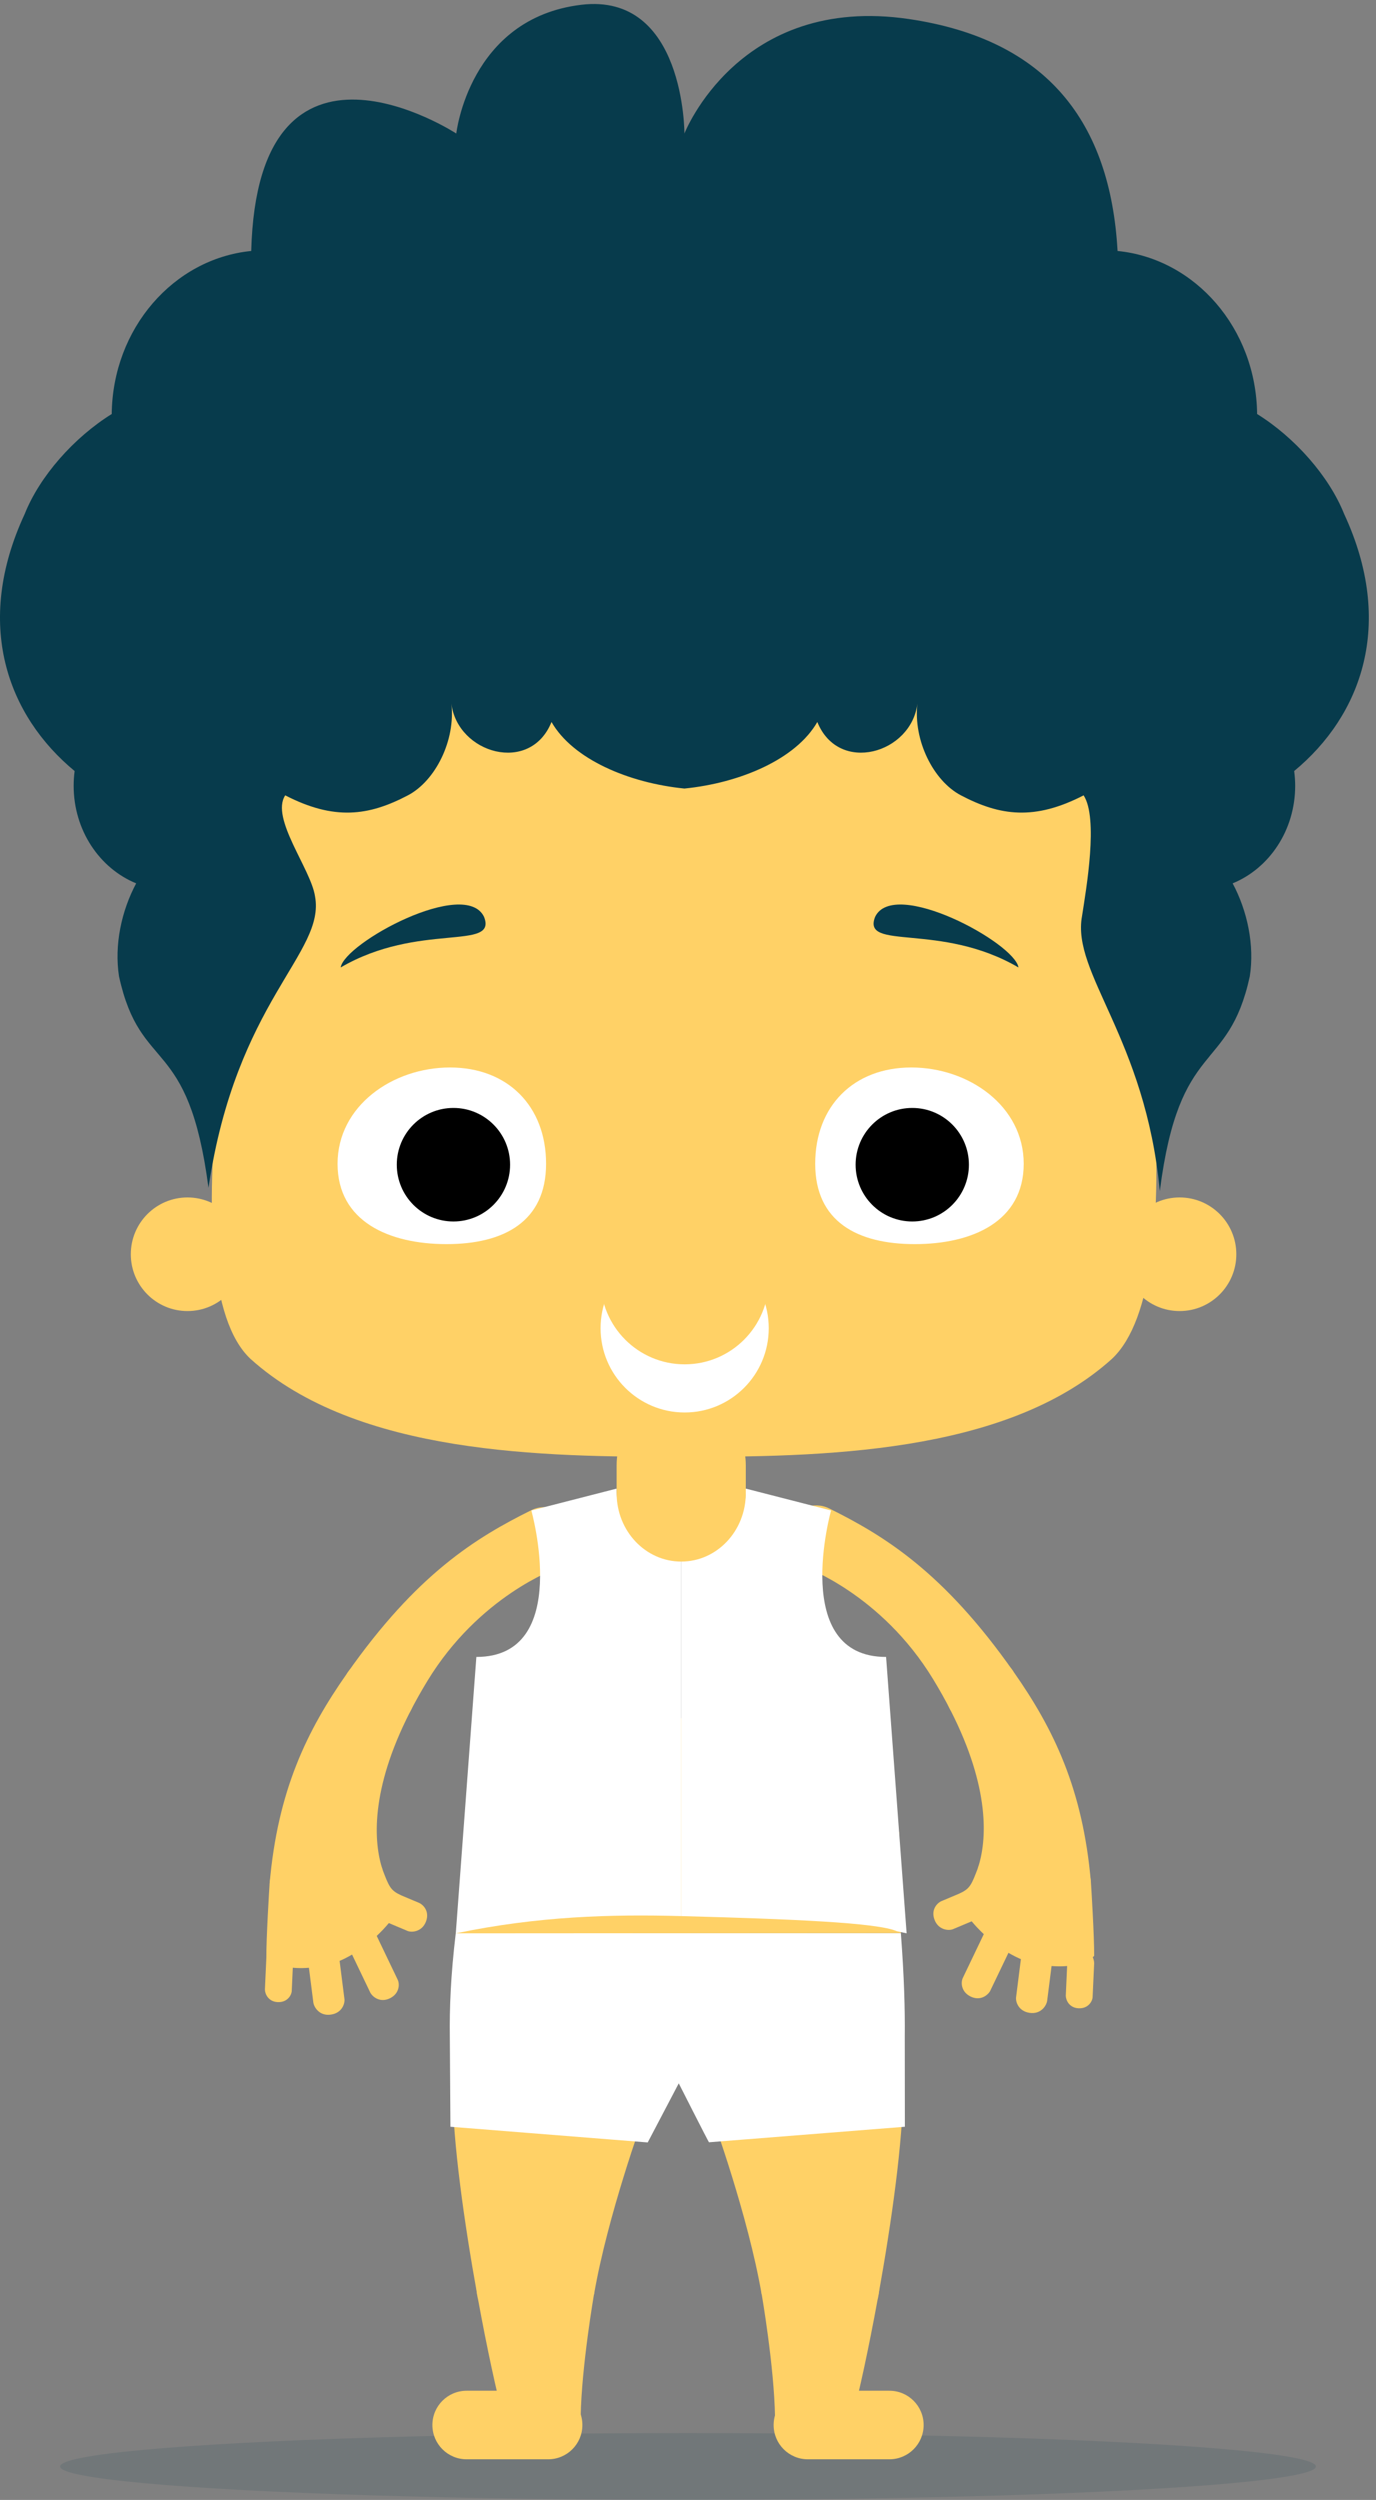 <?xml version="1.0" encoding="UTF-8"?>
<svg width="206px" height="374px" viewBox="0 0 206 374" version="1.1" xmlns="http://www.w3.org/2000/svg" xmlns:xlink="http://www.w3.org/1999/xlink">
    <rect x="0" y="0" width="206" height="374" fill="#808080" stroke="none"/>
    <!-- Generator: Sketch 43.1 (39012) - http://www.bohemiancoding.com/sketch -->
    <title>character</title>
    <desc>Created with Sketch.</desc>
    <defs>
        <polygon id="path-1" points="11.318 0.025 11.318 24.709 0.146 24.709 0.146 0.025 11.318 0.025"></polygon>
    </defs>
    <g id="Symbols" stroke="none" stroke-width="1" fill="none" fill-rule="evenodd">
        <g id="character">
            <g id="Group-4">
                <ellipse id="Oval-5" fill-opacity="0.115" fill="#073B4C" cx="103" cy="369" rx="94" ry="5"></ellipse>
                <g id="Group-9">
                    <g id="Page-1">
                        <path d="M82.355,297.87 C90.414,297.87 96.946,304.412 96.946,312.483 C96.946,313.939 96.732,315.342 96.336,316.669 L96.338,316.669 C96.334,316.682 96.328,316.695 96.325,316.707 C96.244,316.978 90.97,331.446 88.932,343.257 L71.435,343.257 C69.493,332.504 67.763,320.219 67.763,312.483 C67.763,304.412 74.296,297.87 82.355,297.87" id="Fill-1" fill="#FFD166"></path>
                        <path d="M71.444,340.485 C72.25,335.656 76.813,332.395 81.635,333.203 C86.405,334.002 89.635,338.484 88.923,343.256 C88.926,343.256 87.07,353.937 86.932,361.558 C84.444,362.601 78.833,362.934 75.327,361.558 C74.314,357.779 72.912,351.326 71.589,344.099 C71.301,342.951 71.236,341.727 71.444,340.485" id="Fill-5" fill="#FFD166"></path>
                        <path d="M120.607,297.87 C112.548,297.87 106.015,304.412 106.015,312.483 C106.015,313.939 106.23,315.342 106.625,316.669 L106.624,316.669 C106.628,316.682 106.632,316.695 106.636,316.707 C106.718,316.978 111.991,331.446 114.029,343.257 L131.527,343.257 C133.47,332.504 135.199,320.219 135.199,312.483 C135.199,304.412 128.665,297.87 120.607,297.87" id="Fill-7" fill="#FFD166"></path>
                        <path d="M131.518,340.485 C130.711,335.656 126.148,332.395 121.326,333.203 C116.556,334.002 113.326,338.484 114.038,343.256 C114.036,343.256 115.891,353.937 116.029,361.558 C118.518,362.601 124.129,362.934 127.635,361.558 C128.647,357.779 130.05,351.326 131.373,344.099 C131.66,342.951 131.726,341.727 131.518,340.485" id="Fill-11" fill="#FFD166"></path>
                        <path d="M82.069,367.923 L69.852,367.923 C67.025,367.923 64.733,365.628 64.733,362.796 L64.733,362.796 C64.733,359.964 67.025,357.668 69.852,357.668 L82.069,357.668 C84.897,357.668 87.189,359.964 87.189,362.796 L87.189,362.796 C87.189,365.628 84.897,367.923 82.069,367.923" id="Fill-13" fill="#FFD166"></path>
                        <path d="M133.157,367.923 L120.94,367.923 C118.113,367.923 115.821,365.628 115.821,362.796 L115.821,362.796 C115.821,359.964 118.113,357.668 120.94,357.668 L133.157,357.668 C135.984,357.668 138.277,359.964 138.277,362.796 L138.277,362.796 C138.277,365.628 135.984,367.923 133.157,367.923" id="Fill-15" fill="#FFD166"></path>
                        <path d="M135.453,304.918 C135.447,305.062 135.468,318.035 135.468,318.173 L106.142,320.497 C106.088,320.497 101.616,311.678 101.616,311.678 L96.971,320.521 C96.929,320.521 67.434,318.173 67.434,318.173 C67.428,317.957 67.342,304.864 67.342,304.642 C67.288,300.572 67.467,295.571 68.235,289.196 L134.866,289.196 C135.375,295.937 135.489,300.716 135.453,304.57 C135.459,304.702 135.459,304.816 135.453,304.918 Z" id="Fill-17" fill="#FFFFFF"></path>
                        <path d="M117.874,228.076 C118.938,225.681 121.787,224.506 124.133,225.668 C132.447,229.787 141.286,235.217 151.743,250.11 C148.948,252.358 145.702,254.326 142.358,255.971 C141.578,254.44 140.692,252.845 139.678,251.184 C131.92,238.476 120.475,234.433 120.279,234.344 C117.887,233.279 116.811,230.472 117.874,228.076" id="Fill-21" fill="#FFD166"></path>
                        <path d="M134.854,289.19 C134.806,289.166 134.608,289.07 134.266,288.92 C131.383,287.629 118.406,282.22 101.982,281.776 C91.558,281.494 79.738,283.205 68.235,289.238 L101.982,265.669 L103.492,264.612 L134.608,288.992 L134.854,289.19 Z" id="Fill-23" fill="#FFFFFF"></path>
                        <path d="M142.369,255.966 C141.693,254.838 141.41,253.47 141.677,252.076 C142.256,249.073 145.156,247.108 148.154,247.687 C149.69,247.983 150.952,248.892 151.742,250.111 C151.742,250.111 151.743,250.111 151.743,250.11 C157.704,258.601 162.124,267.604 163.324,281.644 C157.434,280.756 152.068,280.951 146.383,279.514 C147.796,275.346 148.224,267.501 142.358,255.971 C142.361,255.969 142.365,255.968 142.369,255.966" id="Fill-25" fill="#FFD166"></path>
                        <path d="M141.023,284.385 C140.345,284.64 139.332,285.654 139.9,287.188 C140.466,288.721 141.972,288.883 142.65,288.624 L146.614,286.958 C147.29,286.703 147.636,285.946 147.38,285.265 L146.68,283.483 C146.424,282.803 145.664,282.463 144.985,282.718 L141.023,284.385 Z" id="Fill-27" fill="#FFD166"></path>
                        <path d="M146.387,279.514 C147.76,275.437 151.955,272.899 156.289,273.735 C160.236,274.498 163.035,277.814 163.325,281.645 C163.372,282.251 163.829,289.756 163.805,292.61 C163.805,292.61 161.713,295.083 155.142,293.813 C148.487,292.527 141.973,284.1 143.78,283.222 C145.236,282.511 145.456,281.934 146.387,279.514" id="Fill-29" fill="#FFD166"></path>
                        <path d="M144.176,295.845 C143.826,296.481 143.821,297.959 145.301,298.688 C146.765,299.411 147.894,298.489 148.24,297.851 L151.703,290.632 C152.051,289.998 152.185,288.356 150.665,287.606 C149.147,286.857 147.985,287.99 147.636,288.625 L144.176,295.845 Z" id="Fill-31" fill="#FFD166"></path>
                        <path d="M152.128,298.705 C151.99,299.443 152.461,300.895 154.148,301.133 C155.819,301.37 156.632,300.101 156.765,299.363 L157.499,293.586 C157.638,292.85 157.24,291.194 155.508,290.948 C153.775,290.703 152.998,292.191 152.86,292.927 L152.128,298.705 Z" id="Fill-33" fill="#FFD166"></path>
                        <polygon id="Fill-35" fill="#FFD166" points="134.603 274.085 134.866 289.196 68.236 289.238 99.911 255.971"></polygon>
                        <path d="M85.807,228.339 C84.743,225.944 81.894,224.768 79.549,225.931 C71.234,230.051 62.395,235.48 51.939,250.374 C54.735,252.621 57.98,254.59 61.323,256.234 C62.103,254.702 62.99,253.109 64.003,251.447 C71.761,238.74 83.206,234.695 83.402,234.607 C85.794,233.542 86.87,230.735 85.807,228.339" id="Fill-37" fill="#FFD166"></path>
                        <path d="M101.983,286.656 C91.559,286.374 80.621,286.656 68.236,289.238 L71.317,247.888 C85.709,247.888 79.547,225.976 79.547,225.976 L92.315,222.704 C92.315,233.054 101.983,232.387 101.983,232.387 L101.983,286.656 Z" id="Fill-39" fill="#FFFFFF"></path>
                        <path d="M135.73,289.238 L134.609,288.992 L134.268,288.92 C131.384,287.629 118.407,287.1 101.983,286.656 L101.983,232.387 C101.983,232.387 111.652,233.054 111.652,222.704 L124.419,225.976 C124.419,225.976 118.257,247.888 132.655,247.888 L135.73,289.238 Z" id="Fill-41" fill="#FFFFFF"></path>
                        <path d="M61.313,256.227 C61.988,255.1 62.272,253.732 62.003,252.339 C61.426,249.336 58.526,247.37 55.528,247.95 C53.991,248.246 52.73,249.156 51.94,250.374 C51.939,250.374 51.938,250.374 51.938,250.374 C45.977,258.863 41.558,267.868 40.357,281.906 C46.248,281.019 51.615,281.213 57.297,279.776 C55.886,275.609 55.456,267.763 61.323,256.234 C61.32,256.232 61.317,256.231 61.313,256.227" id="Fill-45" fill="#FFD166"></path>
                        <path d="M62.658,284.647 C63.337,284.902 64.35,285.917 63.781,287.451 C63.214,288.982 61.709,289.146 61.032,288.887 L57.067,287.22 C56.391,286.966 56.045,286.208 56.301,285.527 L57.001,283.746 C57.257,283.065 58.017,282.726 58.695,282.98 L62.658,284.647 Z" id="Fill-47" fill="#FFD166"></path>
                        <path d="M57.294,279.776 C55.922,275.7 51.726,273.162 47.392,273.999 C43.445,274.761 40.646,278.077 40.356,281.907 C40.31,282.514 39.853,290.019 39.877,292.873 C39.877,292.873 41.968,295.345 48.539,294.075 C55.195,292.791 61.708,284.363 59.902,283.484 C58.445,282.773 58.225,282.197 57.294,279.776" id="Fill-49" fill="#FFD166"></path>
                        <path d="M59.506,296.109 C59.855,296.744 59.86,298.221 58.381,298.951 C56.916,299.674 55.787,298.752 55.441,298.114 L51.979,290.895 C51.631,290.261 51.497,288.619 53.016,287.869 C54.535,287.12 55.696,288.253 56.045,288.888 L59.506,296.109 Z" id="Fill-51" fill="#FFD166"></path>
                        <path d="M51.553,298.967 C51.691,299.706 51.22,301.158 49.533,301.396 C47.862,301.634 47.05,300.364 46.915,299.625 L46.182,293.848 C46.044,293.113 46.442,291.458 48.174,291.212 C49.906,290.965 50.683,292.453 50.821,293.19 L51.553,298.967 Z" id="Fill-53" fill="#FFD166"></path>
                        <path d="M43.681,297.769 C43.69,298.414 43.078,299.574 41.616,299.528 C40.167,299.482 39.667,298.29 39.66,297.645 L39.887,292.649 C39.877,292.006 40.456,290.664 41.958,290.711 C43.459,290.758 43.899,292.129 43.908,292.775 L43.681,297.769 Z" id="Fill-55" fill="#FFD166"></path>
                        <path d="M163.578,298.692 C163.588,299.336 162.976,300.496 161.513,300.451 C160.065,300.404 159.564,299.213 159.558,298.567 L159.784,293.571 C159.775,292.929 160.354,291.586 161.855,291.633 C163.357,291.68 163.797,293.051 163.806,293.698 L163.578,298.692 Z" id="Fill-57" fill="#FFD166"></path>
                        <path d="M111.651,223.41 C111.651,229.049 107.322,233.62 101.983,233.62 C96.644,233.62 92.316,229.049 92.316,223.41 L92.316,219.205 C92.316,213.566 96.644,208.994 101.983,208.994 C107.322,208.994 111.651,213.566 111.651,219.205 L111.651,223.41 Z" id="Fill-59" fill="#FFD166"></path>
                        <path d="M36.555,187.643 C36.555,192.336 32.757,196.142 28.069,196.142 C23.383,196.142 19.583,192.336 19.583,187.643 C19.583,182.949 23.383,179.144 28.069,179.144 C32.757,179.144 36.555,182.949 36.555,187.643" id="Fill-61" fill="#FFD166"></path>
                        <path d="M168.115,187.643 C168.115,192.336 171.914,196.142 176.602,196.142 C181.289,196.142 185.089,192.336 185.089,187.643 C185.089,182.949 181.289,179.144 176.602,179.144 C171.914,179.144 168.115,182.949 168.115,187.643" id="Fill-65" fill="#FFD166"></path>
                        <path d="M101.985,217.953 C122.558,217.953 150.525,217.67 166.463,203.297 C178.99,191.57 170.943,139.051 165.827,116.349 C164.19,109.087 157.652,84.067 106.234,84.067 C47.94,84.067 42.664,107.062 41.028,114.325 C35.911,137.026 24.975,191.57 37.504,203.297 C53.443,217.67 81.407,217.953 101.985,217.953" id="Fill-69" fill="#FFD166"></path>
                        <path d="M72.471,137.177 C74.471,142.319 62.7,137.905 51.002,144.738 C51.564,141.074 69.656,131.258 72.471,137.177" id="Fill-71" fill="#073B4C"></path>
                        <path d="M81.753,174.106 C81.753,182.741 75.47,186.126 66.848,186.126 C58.228,186.126 50.537,182.741 50.537,174.106 C50.537,165.474 58.75,159.701 67.369,159.701 C75.991,159.701 81.753,165.474 81.753,174.106" id="Fill-73" fill="#FFFFFF"></path>
                        <path d="M76.365,174.246 C76.365,178.938 72.569,182.74 67.884,182.74 C63.199,182.74 59.403,178.938 59.403,174.246 C59.403,169.555 63.199,165.753 67.884,165.753 C72.569,165.753 76.365,169.555 76.365,174.246" id="Fill-75" fill="#000000"></path>
                        <path d="M131.008,137.177 C129.008,142.319 140.779,137.905 152.476,144.738 C151.914,141.074 133.822,131.258 131.008,137.177" id="Fill-85" fill="#073B4C"></path>
                        <path d="M122.043,174.106 C122.043,182.741 128.327,186.126 136.948,186.126 C145.568,186.126 153.259,182.741 153.259,174.106 C153.259,165.474 145.046,159.701 136.426,159.701 C127.805,159.701 122.043,165.474 122.043,174.106" id="Fill-87" fill="#FFFFFF"></path>
                        <path d="M145.055,174.246 C145.055,178.938 141.258,182.74 136.574,182.74 C131.889,182.74 128.094,178.938 128.094,174.246 C128.094,169.555 131.889,165.753 136.574,165.753 C141.258,165.753 145.055,169.555 145.055,174.246" id="Fill-89" fill="#000000"></path>
                        <g id="Group-109" transform="translate(0, 0.523)" fill="#073B4C">
                            <path d="M201.229,76.369 C198.984,70.739 193.857,64.928 188.201,61.416 C188.067,48.636 178.946,38.181 167.31,37.024 C166.234,17.813 156.82,5.393 136.098,2.329 C110.603,-1.443 102.464,19.454 102.464,19.454 C102.464,19.454 102.531,-1.705 86.981,0.198 C70.216,2.241 68.311,19.454 68.311,19.454 C68.311,19.454 38.592,0.071 37.61,37.024 C25.977,38.181 16.857,48.636 16.727,61.416 C11.071,64.928 5.937,70.739 3.7,76.369 C-3.956,92.833 1.115,106.519 11.172,114.83 C11.077,115.551 11.027,116.293 11.027,117.039 C11.027,123.706 14.917,129.394 20.387,131.632 C18.171,135.77 17.095,140.868 17.817,145.544 C21.058,160.341 28.185,154.074 31.212,177.179 C35.361,149.114 48.758,142.134 47.161,133.56 C46.525,129.437 40.463,121.898 42.699,118.466 C50.034,122.24 55.173,121.559 61.063,118.466 C65.198,116.297 68.214,110.234 67.576,104.739 C68.485,112.21 79.384,115.377 82.566,107.491 C85.76,113.065 94.134,116.617 102.46,117.447 L102.464,117.447 C110.797,116.617 119.162,113.065 122.361,107.491 C125.546,115.377 136.441,112.21 137.344,104.739 C136.713,110.234 139.726,116.297 143.861,118.466 C149.751,121.559 154.894,122.24 162.228,118.466 C164.459,121.898 162.626,132.404 161.99,136.523 C160.395,145.101 171.472,154.762 173.636,177.666 C176.573,154.631 183.87,160.341 187.107,145.544 C187.83,140.868 186.75,135.77 184.54,131.632 C190.01,129.394 193.9,123.706 193.9,117.039 C193.9,116.293 193.844,115.551 193.748,114.83 C203.807,106.519 208.883,92.833 201.229,76.369" id="Fill-107"></path>
                        </g>
                        <g id="Group-126" transform="translate(193.611, 90.572)">
                            <mask id="mask-2" fill="white">
                                <use xlink:href="#path-1"></use>
                            </mask>
                            <g id="Clip-125"></g>
                        </g>
                    </g>
                    <ellipse id="Oval-4" fill="#FFFFFF" cx="102.5" cy="198.708" rx="12.588" ry="12.607"></ellipse>
                    <ellipse id="Oval-4-Copy" fill="#FFD166" cx="102.5" cy="191.504" rx="12.588" ry="12.607"></ellipse>
                </g>
            </g>
        </g>
    </g>
</svg>